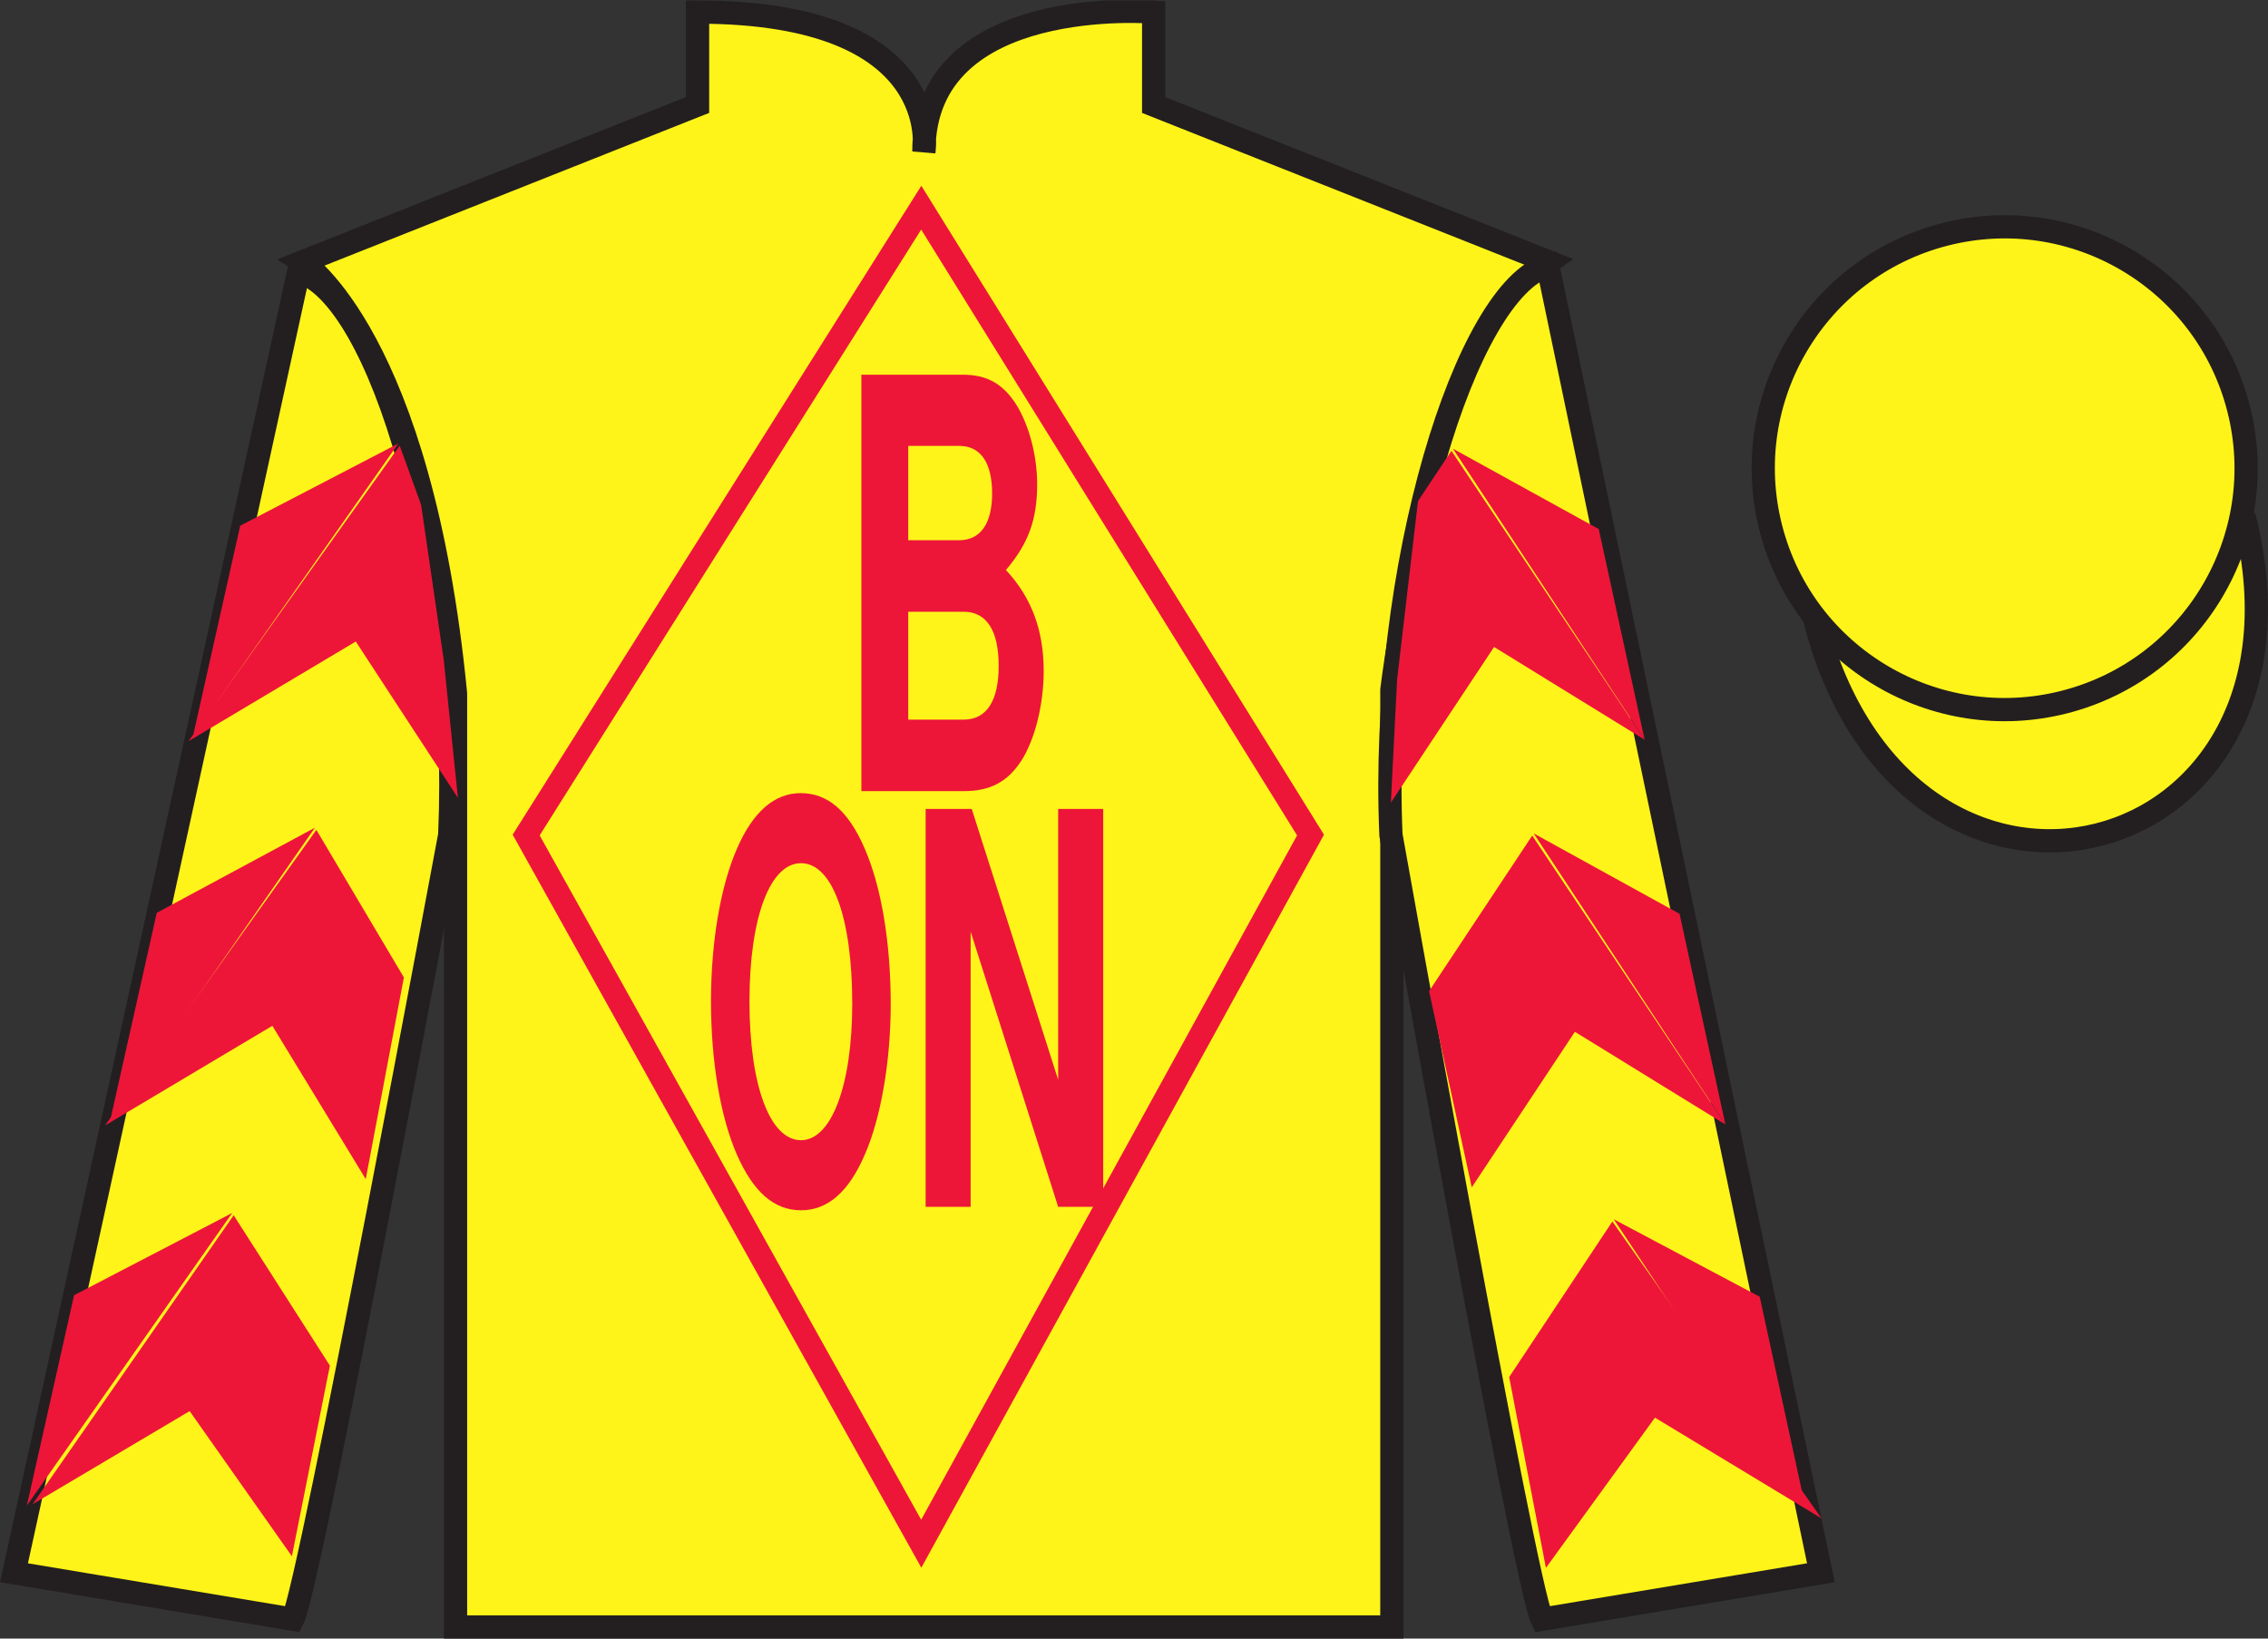 <?xml version="1.0" encoding="UTF-8"?>
<svg xmlns="http://www.w3.org/2000/svg" xmlns:xlink="http://www.w3.org/1999/xlink" width="97.59pt" height="70.52pt" viewBox="0 0 97.59 70.52" version="1.1">
<rect x="0" y="0" width="97.59" height="70.52" fill="#333333" stroke="none"/>
<defs>
<g>
<symbol overflow="visible" id="glyph0-0">
<path style="stroke:none;" d=""/>
</symbol>
<symbol overflow="visible" id="glyph0-1">
<path style="stroke:none;" d="M 1.109 0 L 5.516 0 C 6.641 0 7.391 -0.391 7.984 -1.297 C 8.578 -2.219 8.953 -3.734 8.953 -5.172 C 8.953 -6.938 8.422 -8.344 7.328 -9.516 C 8.297 -10.656 8.672 -11.688 8.672 -13.203 C 8.672 -14.438 8.328 -15.734 7.781 -16.625 C 7.203 -17.531 6.516 -17.922 5.469 -17.922 L 1.109 -17.922 L 1.109 0 Z M 3.125 -14.859 L 5.312 -14.859 C 6.234 -14.859 6.734 -14.141 6.734 -12.812 C 6.734 -11.516 6.234 -10.797 5.312 -10.797 L 3.125 -10.797 L 3.125 -14.859 Z M 3.125 -7.719 L 5.516 -7.719 C 6.5 -7.719 7.016 -6.906 7.016 -5.391 C 7.016 -3.891 6.5 -3.078 5.516 -3.078 L 3.125 -3.078 L 3.125 -7.719 Z M 3.125 -7.719 "/>
</symbol>
<symbol overflow="visible" id="glyph1-0">
<path style="stroke:none;" d=""/>
</symbol>
<symbol overflow="visible" id="glyph1-1">
<path style="stroke:none;" d="M 4.297 -17.406 C 3.172 -17.406 2.25 -16.609 1.562 -15.031 C 0.844 -13.391 0.438 -10.984 0.438 -8.438 C 0.438 -5.875 0.844 -3.453 1.562 -1.828 C 2.266 -0.234 3.156 0.547 4.312 0.547 C 5.453 0.547 6.359 -0.234 7.047 -1.828 C 7.75 -3.406 8.172 -5.891 8.172 -8.312 C 8.172 -10.984 7.766 -13.391 7.047 -15.031 C 6.344 -16.656 5.453 -17.406 4.297 -17.406 Z M 4.312 -14.391 C 5.656 -14.391 6.516 -12.047 6.516 -8.344 C 6.516 -4.844 5.625 -2.469 4.312 -2.469 C 2.969 -2.469 2.094 -4.844 2.094 -8.438 C 2.094 -12.031 2.969 -14.391 4.312 -14.391 Z M 4.312 -14.391 "/>
</symbol>
<symbol overflow="visible" id="glyph2-0">
<path style="stroke:none;" d=""/>
</symbol>
<symbol overflow="visible" id="glyph2-1">
<path style="stroke:none;" d="M 6.578 0 L 8.516 0 L 8.516 -17.125 L 6.578 -17.125 L 6.578 -5.469 L 2.859 -17.125 L 0.875 -17.125 L 0.875 0 L 2.812 0 L 2.812 -11.844 L 6.578 0 Z M 6.578 0 "/>
</symbol>
</g>
<clipPath id="clip1">
  <path d="M 0 70.52 L 97.59 70.52 L 97.59 0.02 L 0 0.02 L 0 70.52 Z M 0 70.52 "/>
</clipPath>
</defs>
<g id="surface0">
<g clip-path="url(#clip1)" clip-rule="nonzero">
<path style=" stroke:none;fill-rule:nonzero;fill:rgb(100%,95.41%,10.001%);fill-opacity:1;" d="M 13.016 11.27 C 13.016 11.27 18.102 14.52 19.602 29.852 C 19.602 29.852 19.602 44.852 19.602 70.02 L 59.891 70.02 L 59.891 29.688 C 59.891 29.688 61.684 14.688 66.641 11.27 L 49.641 4.52 L 49.641 0.52 C 49.641 0.52 39.754 -0.312 39.754 6.52 C 39.754 6.52 40.766 0.52 30.016 0.52 L 30.016 4.52 L 13.016 11.27 "/>
<path style="fill:none;stroke-width:10;stroke-linecap:butt;stroke-linejoin:miter;stroke:rgb(13.73%,12.16%,12.549%);stroke-opacity:1;stroke-miterlimit:4;" d="M 130.156 592.505 C 130.156 592.505 181.016 560.005 196.016 406.684 C 196.016 406.684 196.016 256.684 196.016 5.005 L 598.906 5.005 L 598.906 408.325 C 598.906 408.325 616.836 558.325 666.406 592.505 L 496.406 660.005 L 496.406 700.005 C 496.406 700.005 397.539 708.325 397.539 640.005 C 397.539 640.005 407.656 700.005 300.156 700.005 L 300.156 660.005 L 130.156 592.505 Z M 130.156 592.505 " transform="matrix(0.1,0,0,-0.1,0,70.52)"/>
<path style=" stroke:none;fill-rule:nonzero;fill:rgb(100%,95.41%,10.001%);fill-opacity:1;" d="M 12.602 69.688 C 13.352 68.188 19.352 35.938 19.352 35.938 C 19.852 24.438 16.352 12.688 12.852 11.688 L 0.602 67.688 L 12.602 69.688 "/>
<path style="fill:none;stroke-width:10;stroke-linecap:butt;stroke-linejoin:miter;stroke:rgb(13.73%,12.16%,12.549%);stroke-opacity:1;stroke-miterlimit:4;" d="M 126.016 8.325 C 133.516 23.325 193.516 345.825 193.516 345.825 C 198.516 460.825 163.516 578.325 128.516 588.325 L 6.016 28.325 L 126.016 8.325 Z M 126.016 8.325 " transform="matrix(0.1,0,0,-0.1,0,70.52)"/>
<path style=" stroke:none;fill-rule:nonzero;fill:rgb(100%,95.41%,10.001%);fill-opacity:1;" d="M 78.352 67.688 L 66.602 11.438 C 63.102 12.438 59.352 24.438 59.852 35.938 C 59.852 35.938 65.602 68.188 66.352 69.688 L 78.352 67.688 "/>
<path style="fill:none;stroke-width:10;stroke-linecap:butt;stroke-linejoin:miter;stroke:rgb(13.73%,12.16%,12.549%);stroke-opacity:1;stroke-miterlimit:4;" d="M 783.516 28.325 L 666.016 590.825 C 631.016 580.825 593.516 460.825 598.516 345.825 C 598.516 345.825 656.016 23.325 663.516 8.325 L 783.516 28.325 Z M 783.516 28.325 " transform="matrix(0.1,0,0,-0.1,0,70.52)"/>
<path style="fill-rule:nonzero;fill:rgb(100%,95.41%,10.001%);fill-opacity:1;stroke-width:10;stroke-linecap:butt;stroke-linejoin:miter;stroke:rgb(13.73%,12.16%,12.549%);stroke-opacity:1;stroke-miterlimit:4;" d="M 780.664 439.262 C 820.391 283.598 1004.336 331.216 965.547 483.208 " transform="matrix(0.1,0,0,-0.1,0,70.52)"/>
<path style=" stroke:none;fill-rule:nonzero;fill:rgb(100%,95.41%,10.001%);fill-opacity:1;" d="M 88.828 30.215 C 94.387 28.797 97.742 23.141 96.324 17.582 C 94.906 12.023 89.25 8.668 83.691 10.086 C 78.133 11.504 74.777 17.16 76.195 22.719 C 77.613 28.277 83.27 31.633 88.828 30.215 "/>
<path style="fill:none;stroke-width:10;stroke-linecap:butt;stroke-linejoin:miter;stroke:rgb(13.73%,12.16%,12.549%);stroke-opacity:1;stroke-miterlimit:4;" d="M 888.281 403.052 C 943.867 417.231 977.422 473.794 963.242 529.38 C 949.062 584.966 892.5 618.52 836.914 604.341 C 781.328 590.161 747.773 533.598 761.953 478.012 C 776.133 422.427 832.695 388.872 888.281 403.052 Z M 888.281 403.052 " transform="matrix(0.1,0,0,-0.1,0,70.52)"/>
<path style=" stroke:none;fill-rule:nonzero;fill:rgb(100%,95.41%,10.001%);fill-opacity:1;" d="M 39.641 8.938 L 22.641 35.938 L 39.641 66.438 L 56.391 35.938 L 39.641 8.938 "/>
<path style="fill:none;stroke-width:10;stroke-linecap:butt;stroke-linejoin:miter;stroke:rgb(92.863%,8.783%,22.277%);stroke-opacity:1;stroke-miterlimit:4;" d="M 396.406 615.825 L 226.406 345.825 L 396.406 40.825 L 563.906 345.825 L 396.406 615.825 Z M 396.406 615.825 " transform="matrix(0.1,0,0,-0.1,0,70.52)"/>
<g style="fill:rgb(92.863%,8.783%,22.277%);fill-opacity:1;">
  <use xlink:href="#glyph0-1" x="35.956" y="34.048"/>
</g>
<g style="fill:rgb(92.863%,8.783%,22.277%);fill-opacity:1;">
  <use xlink:href="#glyph1-1" x="30.155" y="51.54"/>
</g>
<g style="fill:rgb(92.863%,8.783%,22.277%);fill-opacity:1;">
  <use xlink:href="#glyph2-1" x="38.954" y="51.94"/>
</g>
<path style=" stroke:none;fill-rule:nonzero;fill:rgb(92.863%,8.783%,22.277%);fill-opacity:1;" d="M 8.113 31.898 L 15.309 27.609 L 19.703 34.336 L 19.094 28.406 L 18.121 21.73 L 17.199 19.18 "/>
<path style=" stroke:none;fill-rule:nonzero;fill:rgb(92.863%,8.783%,22.277%);fill-opacity:1;" d="M 17.141 19.086 L 10.336 22.625 L 8.305 31.68 "/>
<path style=" stroke:none;fill-rule:nonzero;fill:rgb(92.863%,8.783%,22.277%);fill-opacity:1;" d="M 0.965 65.02 L 8.16 60.73 "/>
<path style=" stroke:none;fill-rule:nonzero;fill:rgb(92.863%,8.783%,22.277%);fill-opacity:1;" d="M 14.445 59.023 L 10.055 52.301 "/>
<path style=" stroke:none;fill-rule:nonzero;fill:rgb(92.863%,8.783%,22.277%);fill-opacity:1;" d="M 9.992 52.203 L 3.188 55.742 "/>
<path style=" stroke:none;fill-rule:nonzero;fill:rgb(92.863%,8.783%,22.277%);fill-opacity:1;" d="M 1.402 64.738 L 8.16 60.73 L 12.559 66.977 L 14.195 58.773 L 10.055 52.301 "/>
<path style=" stroke:none;fill-rule:nonzero;fill:rgb(92.863%,8.783%,22.277%);fill-opacity:1;" d="M 9.992 52.203 L 3.188 55.742 L 1.156 64.797 "/>
<path style=" stroke:none;fill-rule:nonzero;fill:rgb(92.863%,8.783%,22.277%);fill-opacity:1;" d="M 4.523 48.434 L 11.719 44.148 L 15.738 50.746 L 17.379 42.066 L 13.613 35.715 "/>
<path style=" stroke:none;fill-rule:nonzero;fill:rgb(92.863%,8.783%,22.277%);fill-opacity:1;" d="M 13.551 35.621 L 6.746 39.285 L 4.715 48.34 "/>
<path style=" stroke:none;fill-rule:nonzero;fill:rgb(92.863%,8.783%,22.277%);fill-opacity:1;" d="M 70.766 31.836 L 64.289 27.844 L 59.848 34.543 L 60.117 29.238 L 61.016 21.566 L 62.453 19.402 "/>
<path style=" stroke:none;fill-rule:nonzero;fill:rgb(92.863%,8.783%,22.277%);fill-opacity:1;" d="M 62.516 19.309 L 68.793 22.77 L 70.766 31.836 "/>
<path style=" stroke:none;fill-rule:nonzero;fill:rgb(92.863%,8.783%,22.277%);fill-opacity:1;" d="M 78.379 65.348 L 71.211 61.012 "/>
<path style=" stroke:none;fill-rule:nonzero;fill:rgb(92.863%,8.783%,22.277%);fill-opacity:1;" d="M 64.938 59.266 L 69.379 52.57 "/>
<path style=" stroke:none;fill-rule:nonzero;fill:rgb(92.863%,8.783%,22.277%);fill-opacity:1;" d="M 78.379 65.348 L 71.211 61.012 L 66.52 67.477 L 64.938 59.266 L 69.379 52.57 "/>
<path style=" stroke:none;fill-rule:nonzero;fill:rgb(92.863%,8.783%,22.277%);fill-opacity:1;" d="M 69.438 52.473 L 75.719 55.809 L 77.688 64.879 "/>
<path style=" stroke:none;fill-rule:nonzero;fill:rgb(92.863%,8.783%,22.277%);fill-opacity:1;" d="M 74.242 48.395 L 67.766 44.406 L 63.328 51.102 L 61.492 42.656 L 65.93 35.961 "/>
<path style=" stroke:none;fill-rule:nonzero;fill:rgb(92.863%,8.783%,22.277%);fill-opacity:1;" d="M 65.992 35.867 L 72.27 39.328 L 74.242 48.395 "/>
</g>
</g>
</svg>
